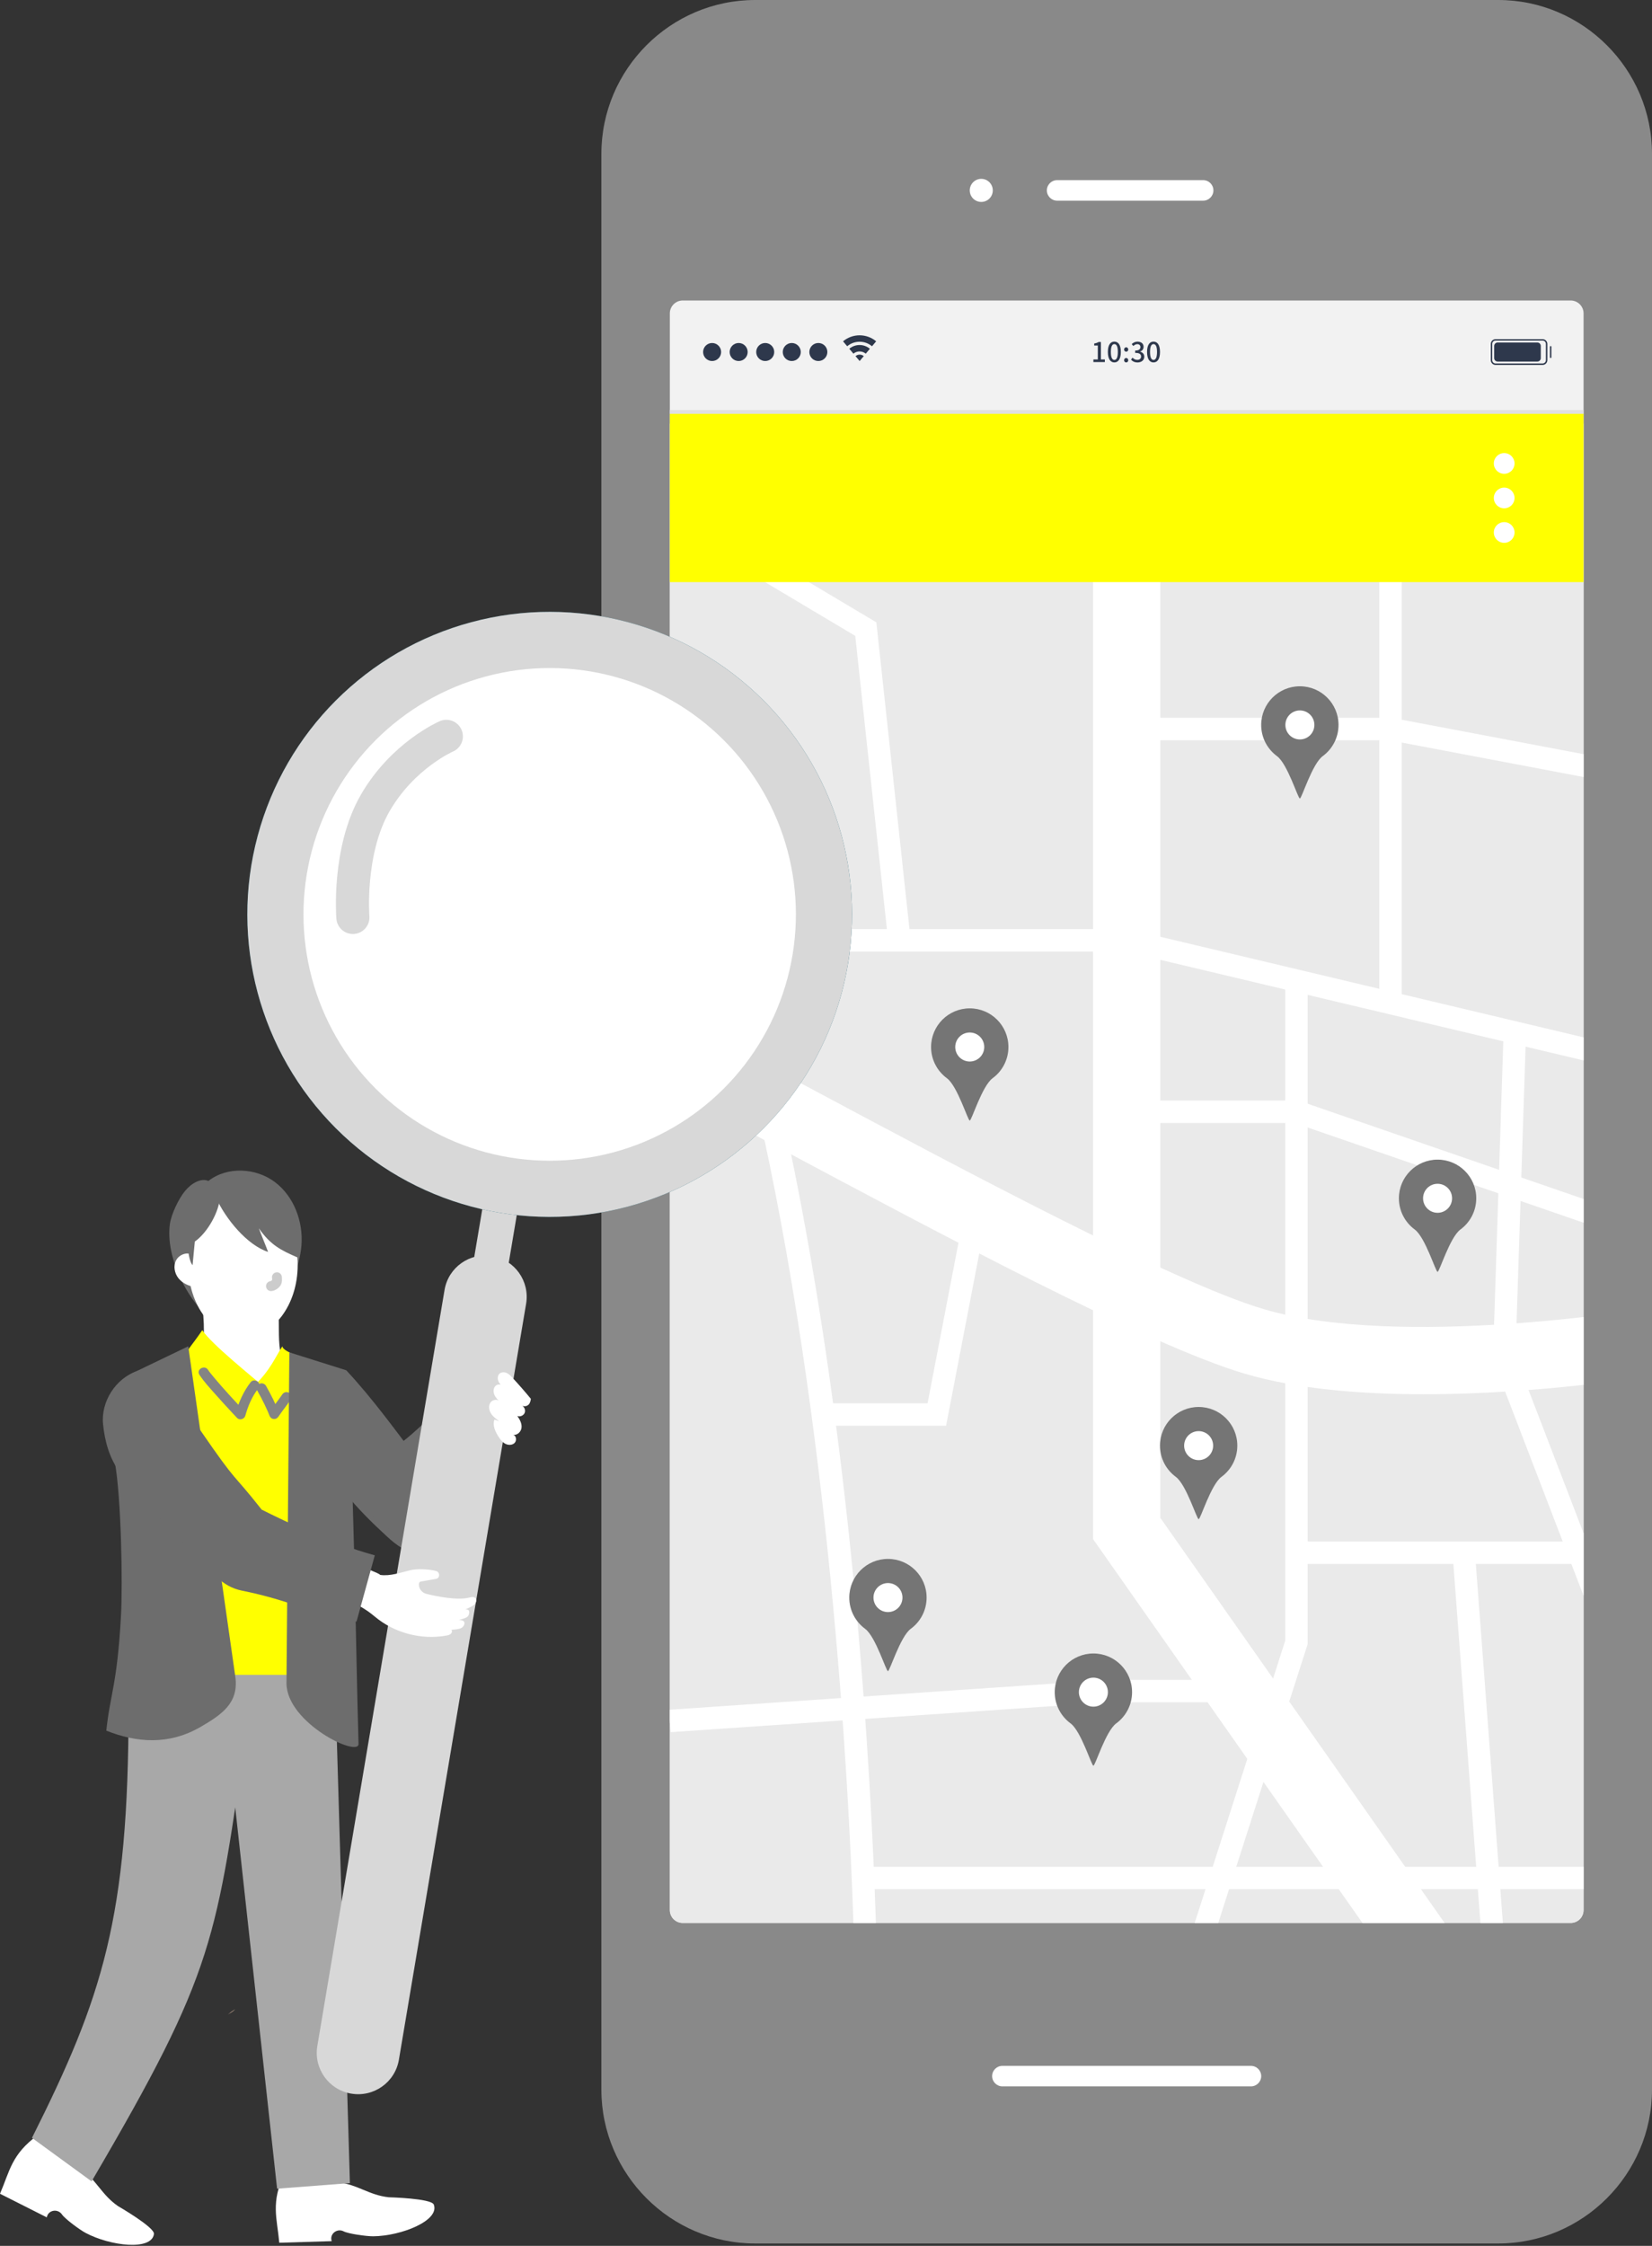 <?xml version="1.0" encoding="UTF-8"?>
<svg id="Icons" xmlns="http://www.w3.org/2000/svg" xmlns:xlink="http://www.w3.org/1999/xlink" viewBox="0 0 499 678">
  <rect x="0" y="0" width="499" height="678" fill="#333333" stroke="none"/>
  <defs>
    <style>
      .cls-1, .cls-2 {
        fill: none;
      }

      .cls-3 {
        fill: #6d6d6d;
      }

      .cls-4 {
        fill: #1a6478;
      }

      .cls-5 {
        fill: #eaeaea;
      }

      .cls-6 {
        fill: #ccc;
      }

      .cls-7 {
        fill: #757575;
      }

      .cls-8 {
        fill: #d8d8d8;
      }

      .cls-9 {
        fill: #848484;
      }

      .cls-10 {
        fill: #fff;
      }

      .cls-11 {
        fill: #ff0;
      }

      .cls-12 {
        fill: #ffd3b6;
      }

      .cls-13 {
        fill: #f2f2f2;
      }

      .cls-2 {
        stroke: #d8d8d8;
        stroke-linecap: round;
        stroke-linejoin: round;
        stroke-width: 10px;
      }

      .cls-14 {
        fill: #2e384c;
      }

      .cls-15 {
        fill: #a8a8a8;
      }

      .cls-16 {
        fill: #e0e0e0;
      }

      .cls-17 {
        clip-path: url(#clippath);
      }

      .cls-18 {
        fill: #898989;
      }
    </style>
    <clipPath id="clippath">
      <path class="cls-1" d="M202.33,576.63c0,2.14,1.75,3.89,3.88,3.89h268.23c2.14,0,3.88-1.75,3.88-3.89V127.89H202.33v448.74Z"/>
    </clipPath>
  </defs>
  <g>
    <path class="cls-18" d="M499,630.84c0,25.55-20.9,46.44-46.44,46.44h-224.47c-25.54,0-46.44-20.89-46.44-46.44V46.45c0-25.55,20.9-46.45,46.44-46.45h224.47c25.54,0,46.44,20.9,46.44,46.45v584.39Z"/>
    <g>
      <path class="cls-10" d="M366.52,57.48c0,1.7-1.39,3.1-3.09,3.1h-44.12c-1.71,0-3.1-1.4-3.1-3.1s1.39-3.1,3.1-3.1h44.12c1.7,0,3.09,1.39,3.09,3.1Z"/>
      <path class="cls-10" d="M299.88,57.48c0,1.92-1.55,3.48-3.48,3.48s-3.48-1.56-3.48-3.48,1.56-3.49,3.48-3.49,3.48,1.56,3.48,3.49Z"/>
    </g>
    <path class="cls-10" d="M380.96,626.75c0,1.71-1.39,3.1-3.1,3.1h-75.08c-1.71,0-3.1-1.39-3.1-3.1s1.39-3.09,3.1-3.09h75.08c1.71,0,3.1,1.39,3.1,3.09Z"/>
    <path class="cls-13" d="M206.22,90.72h268.22c2.14,0,3.89,1.74,3.89,3.89v482.02c0,2.15-1.74,3.89-3.89,3.89H206.22c-2.14,0-3.89-1.74-3.89-3.89V94.61c0-2.14,1.74-3.89,3.89-3.89Z"/>
    <rect class="cls-16" x="202.33" y="123.77" width="275.99" height="1.16"/>
    <g>
      <path class="cls-14" d="M330.27,108.52h1.33v-4.21h-1.09v-.6c.57-.1.97-.25,1.32-.46h.71v5.27h1.19v.78h-3.46v-.78Z"/>
      <path class="cls-14" d="M334.64,106.25c0-2.1.76-3.12,1.96-3.12s1.96,1.03,1.96,3.12-.77,3.16-1.96,3.16-1.96-1.05-1.96-3.16ZM337.65,106.25c0-1.74-.43-2.37-1.05-2.37s-1.05.63-1.05,2.37.43,2.41,1.05,2.41,1.05-.65,1.05-2.41Z"/>
      <path class="cls-14" d="M339.54,105.52c0-.39.28-.68.63-.68s.63.29.63.68-.28.65-.63.65-.63-.28-.63-.65ZM339.54,108.75c0-.39.28-.68.63-.68s.63.29.63.68-.28.66-.63.66-.63-.27-.63-.66Z"/>
      <path class="cls-14" d="M341.63,108.58l.46-.61c.35.37.81.67,1.43.67.68,0,1.15-.38,1.15-1,0-.68-.43-1.11-1.79-1.11v-.7c1.19,0,1.59-.45,1.59-1.06,0-.53-.35-.87-.93-.88-.47,0-.86.24-1.21.57l-.49-.59c.48-.43,1.04-.73,1.74-.73,1.08,0,1.85.56,1.85,1.56,0,.7-.4,1.19-1.04,1.43v.04c.7.17,1.25.7,1.25,1.51,0,1.09-.91,1.74-2.02,1.74-.96,0-1.57-.38-1.97-.83Z"/>
      <path class="cls-14" d="M346.48,106.25c0-2.1.77-3.12,1.95-3.12s1.96,1.03,1.96,3.12-.77,3.16-1.96,3.16-1.95-1.05-1.95-3.16ZM349.49,106.25c0-1.74-.44-2.37-1.06-2.37s-1.05.63-1.05,2.37.43,2.41,1.05,2.41,1.06-.65,1.06-2.41Z"/>
    </g>
    <g>
      <path class="cls-14" d="M212.38,106.27c0-1.5,1.22-2.72,2.72-2.72s2.72,1.22,2.72,2.72-1.22,2.72-2.72,2.72-2.72-1.21-2.72-2.72Z"/>
      <path class="cls-14" d="M220.4,106.27c0-1.5,1.22-2.72,2.72-2.72s2.72,1.22,2.72,2.72-1.22,2.72-2.72,2.72-2.72-1.21-2.72-2.72Z"/>
      <path class="cls-14" d="M228.42,106.27c0-1.5,1.21-2.72,2.72-2.72s2.72,1.22,2.72,2.72-1.22,2.72-2.72,2.72-2.72-1.21-2.72-2.72Z"/>
      <path class="cls-14" d="M236.44,106.27c0-1.5,1.22-2.72,2.72-2.72s2.72,1.22,2.72,2.72-1.22,2.72-2.72,2.72-2.72-1.21-2.72-2.72Z"/>
      <path class="cls-14" d="M244.47,106.27c0-1.5,1.21-2.72,2.72-2.72s2.72,1.22,2.72,2.72-1.21,2.72-2.72,2.72-2.72-1.21-2.72-2.72Z"/>
    </g>
    <g>
      <path class="cls-14" d="M465.95,102.39h-14.2c-.79,0-1.44.64-1.44,1.44v4.9c0,.79.65,1.44,1.44,1.44h14.2c.79,0,1.44-.65,1.44-1.44v-4.9c0-.8-.65-1.44-1.44-1.44ZM466.95,108.72c0,.55-.45,1.01-1.01,1.01h-14.2c-.55,0-1.01-.45-1.01-1.01v-4.9c0-.56.45-1.01,1.01-1.01h14.2c.56,0,1.01.45,1.01,1.01v4.9Z"/>
      <path class="cls-14" d="M464.36,103.4h-11.99c-.57,0-1.04.47-1.04,1.04v3.67c0,.58.47,1.04,1.04,1.04h11.99c.58,0,1.05-.46,1.05-1.04v-3.67c0-.58-.47-1.04-1.05-1.04Z"/>
      <path class="cls-14" d="M468.39,104.47c-.12,0-.22.1-.22.22v3.18c0,.12.1.21.22.21s.22-.09.22-.21v-3.18c0-.12-.1-.22-.22-.22Z"/>
    </g>
    <g>
      <path class="cls-1" d="M255.9,104.53l.64.76c1.8-1.51,4.42-1.51,6.22,0l.64-.76c-2.16-1.82-5.34-1.82-7.5,0Z"/>
      <path class="cls-1" d="M257.79,106.77l.62.74c.72-.6,1.77-.6,2.49,0l.62-.74c-1.08-.9-2.66-.9-3.73,0Z"/>
      <path class="cls-14" d="M254.65,103.04l1.25,1.49c2.16-1.82,5.34-1.82,7.5,0l1.25-1.49c-2.88-2.42-7.12-2.42-10,0Z"/>
      <path class="cls-14" d="M256.54,105.29l1.24,1.48c1.07-.9,2.65-.9,3.73,0l1.24-1.48c-1.8-1.51-4.42-1.51-6.22,0Z"/>
      <path class="cls-14" d="M258.41,107.51l1.25,1.48,1.25-1.48c-.72-.6-1.77-.6-2.49,0Z"/>
    </g>
    <g>
      <path class="cls-5" d="M202.33,576.63c0,2.14,1.75,3.89,3.88,3.89h268.23c2.14,0,3.88-1.75,3.88-3.89V127.89H202.33v448.74Z"/>
      <g class="cls-17">
        <g>
          <polygon class="cls-10" points="425.92 601 330.17 464.64 330.17 169.61 350.49 169.61 350.49 458.22 442.54 589.33 425.92 601"/>
          <path class="cls-10" d="M430.04,420.91c-18.8,0-38.22-1.54-54-6.19-29.1-8.58-92.71-42.55-139.16-67.36-20.42-10.91-41.53-22.18-45.44-23.44.4.13.72.17.96.2l2.77-20.13c4.25.59,10.95,3.91,51.27,25.45,43.1,23.02,108.23,57.81,135.33,65.79,41.23,12.15,115.47-.15,116.22-.27l3.38,20.03c-2.11.36-35.63,5.92-71.35,5.92Z"/>
          <path class="cls-10" d="M258.14,595.2c-.03-3.55-4.64-355.84-113.69-431.84l3.87-5.56c47.14,32.85,81.08,116.56,100.89,248.78,14.68,98.01,15.69,187.66,15.7,188.55l-6.77.07Z"/>
          <polygon class="cls-10" points="498.92 325.02 339.93 287.26 181.38 287.26 181.38 280.48 340.72 280.48 341.11 280.58 500.48 318.43 498.92 325.02"/>
          <rect class="cls-10" x="416.63" y="163.7" width="6.77" height="139.09"/>
          <polygon class="cls-10" points="488.91 236.58 419.7 223.47 346.75 223.47 346.75 216.7 420.33 216.7 490.17 229.92 488.91 236.58"/>
          <polygon class="cls-10" points="362.95 596.2 356.5 594.13 388.21 495.3 388.21 296.05 394.98 296.05 394.98 496.36 362.95 596.2"/>
          <polygon class="cls-10" points="488.44 372.61 391.03 339.01 340.33 339.01 340.33 332.23 392.17 332.23 490.64 366.21 488.44 372.61"/>
          <polygon class="cls-10" points="486.38 502.69 450.95 410.5 450.97 409.82 454.1 313.94 460.87 314.16 457.76 409.35 492.7 500.26 486.38 502.69"/>
          <polygon class="cls-10" points="202.56 522.92 202.1 516.16 334.89 507.12 374.79 507.12 374.79 513.89 335.01 513.89 202.56 522.92"/>
          <rect class="cls-10" x="261.52" y="563.56" width="228.02" height="6.77"/>
          <rect class="cls-10" x="391.6" y="465.36" width="85.36" height="6.77"/>
          <rect class="cls-10" x="443.29" y="468.57" width="6.77" height="121.12" transform="translate(-38.49 35.05) rotate(-4.31)"/>
          <polygon class="cls-10" points="285.77 430.42 248.68 430.42 248.68 423.64 280.18 423.64 291.33 365.75 297.98 367.03 285.77 430.42"/>
          <polygon class="cls-10" points="268.3 284.23 258.34 191.97 215.77 166.61 219.24 160.8 264.71 187.88 275.04 283.51 268.3 284.23"/>
        </g>
      </g>
    </g>
    <rect class="cls-11" x="202.33" y="124.93" width="275.99" height="50.8"/>
    <g>
      <path class="cls-10" d="M457.48,139.91c0,1.73-1.4,3.13-3.13,3.13s-3.13-1.4-3.13-3.13,1.4-3.13,3.13-3.13,3.13,1.4,3.13,3.13Z"/>
      <path class="cls-10" d="M457.48,150.33c0,1.73-1.4,3.13-3.13,3.13s-3.13-1.4-3.13-3.13,1.4-3.13,3.13-3.13,3.13,1.4,3.13,3.13Z"/>
      <path class="cls-10" d="M457.48,160.75c0,1.73-1.4,3.13-3.13,3.13s-3.13-1.4-3.13-3.13,1.4-3.13,3.13-3.13,3.13,1.4,3.13,3.13Z"/>
    </g>
    <g>
      <path class="cls-7" d="M304.6,316.08c0-6.45-5.23-11.67-11.68-11.67s-11.68,5.23-11.68,11.67c0,3.88,1.89,7.31,4.8,9.44,0,0,0,0,0,0,3.19,2.38,6.3,12.76,6.88,12.76s3.69-10.38,6.88-12.76c0,0,0,0,0,0,2.91-2.12,4.8-5.56,4.8-9.44Z"/>
      <path class="cls-10" d="M297.3,316.08c0,2.42-1.96,4.38-4.38,4.38s-4.38-1.96-4.38-4.38,1.96-4.38,4.38-4.38,4.38,1.96,4.38,4.38Z"/>
    </g>
    <g>
      <path class="cls-7" d="M279.89,482.29c0-6.45-5.23-11.67-11.68-11.67s-11.68,5.23-11.68,11.67c0,3.88,1.89,7.31,4.8,9.44,0,0,0,0,0,0,3.19,2.38,6.3,12.76,6.88,12.76s3.69-10.38,6.88-12.76c0,0,0,0,0,0,2.91-2.12,4.8-5.56,4.8-9.44Z"/>
      <path class="cls-10" d="M272.6,482.29c0,2.42-1.96,4.38-4.38,4.38s-4.38-1.96-4.38-4.38,1.96-4.38,4.38-4.38,4.38,1.96,4.38,4.38Z"/>
    </g>
    <g>
      <path class="cls-7" d="M341.95,510.84c0-6.45-5.23-11.67-11.68-11.67s-11.68,5.23-11.68,11.67c0,3.88,1.89,7.31,4.8,9.44,0,0,0,0,0,0,3.19,2.38,6.3,12.76,6.88,12.76s3.69-10.38,6.88-12.76c0,0,0,0,0,0,2.91-2.12,4.8-5.56,4.8-9.44Z"/>
      <path class="cls-10" d="M334.65,510.84c0,2.42-1.96,4.38-4.38,4.38s-4.38-1.96-4.38-4.38,1.96-4.38,4.38-4.38,4.38,1.96,4.38,4.38Z"/>
    </g>
    <g>
      <path class="cls-7" d="M373.74,436.42c0-6.45-5.23-11.67-11.68-11.67s-11.68,5.23-11.68,11.67c0,3.88,1.89,7.31,4.8,9.44,0,0,0,0,0,0,3.19,2.38,6.3,12.76,6.88,12.76s3.69-10.38,6.88-12.76c0,0,0,0,0,0,2.91-2.12,4.8-5.56,4.8-9.44Z"/>
      <path class="cls-10" d="M366.44,436.42c0,2.42-1.96,4.38-4.38,4.38s-4.38-1.96-4.38-4.38,1.96-4.38,4.38-4.38,4.38,1.96,4.38,4.38Z"/>
    </g>
    <g>
      <path class="cls-7" d="M445.91,361.75c0-6.45-5.23-11.67-11.68-11.67s-11.68,5.23-11.68,11.67c0,3.88,1.89,7.31,4.8,9.44,0,0,0,0,0,0,3.19,2.38,6.3,12.76,6.88,12.76s3.69-10.38,6.88-12.76c0,0,0,0,0,0,2.91-2.12,4.8-5.56,4.8-9.44Z"/>
      <path class="cls-10" d="M438.61,361.75c0,2.42-1.96,4.38-4.38,4.38s-4.38-1.96-4.38-4.38,1.96-4.38,4.38-4.38,4.38,1.96,4.38,4.38Z"/>
    </g>
    <g>
      <path class="cls-7" d="M404.31,218.85c0-6.45-5.23-11.67-11.68-11.67s-11.68,5.23-11.68,11.67c0,3.88,1.89,7.31,4.8,9.44,0,0,0,0,0,0,3.19,2.38,6.3,12.76,6.88,12.76s3.69-10.38,6.88-12.76c0,0,0,0,0,0,2.91-2.12,4.8-5.56,4.8-9.44Z"/>
      <path class="cls-10" d="M397.02,218.85c0,2.42-1.96,4.38-4.38,4.38s-4.38-1.96-4.38-4.38,1.96-4.38,4.38-4.38,4.38,1.96,4.38,4.38Z"/>
    </g>
  </g>
  <g>
    <path class="cls-10" d="M85.95,656.02c-4.24,8.93-2.27,13.55-1.59,21.04l15.83-.48c-.03-.08-.05-.17-.07-.27-.47-2.07,1.8-3.67,3.68-2.69,1.44.75,6.97,1.51,8.94,1.49,8.46-.08,20.14-4.75,18.29-9.57-.73-1.89-13.61-2.21-13.61-2.21-6.1-.68-9.31-3.85-15.41-4.53-8.44-.94-13.09-9.01-16.05-2.78Z"/>
    <path class="cls-10" d="M11.44,644.54c-7.99,5.82-8.46,10.82-11.44,17.73l14.14,7.13c.02-.09.04-.18.06-.27.58-2.04,3.33-2.36,4.52-.61.91,1.35,5.4,4.65,7.14,5.57,7.47,3.97,19.97,5.44,20.64.32.26-2.01-10.9-8.44-10.9-8.44-5.04-3.51-6.35-7.83-11.39-11.33-6.97-4.85-7.21-14.16-12.78-10.11Z"/>
    <path class="cls-3" d="M62.95,356.52c5.66-4.44,14.33-4,20.08.33,5.75,4.33,8.58,11.9,8.03,19.08-.55,7.18-4.17,13.9-9.17,19.08-7.09-.28-14.19-.21-21.28.21-4.72-5.03-10.53-16.02-9.31-25.58.39-3.03,2.65-7.74,4.59-10.1,1.94-2.36,4.88-4,7.05-3.02Z"/>
    <path class="cls-10" d="M84.02,394.89c.43,5.17-.04,8.4.56,12.69.6,4.28,4.47,8.02,9.58,8.72-12.53,3.01-25.97,3.43-38.92,2.08,4.03-1.74,5.35-5.92,5.86-9.65.82-6.04.61-12.17-.64-18.15,8.31.43,16.77,1.3,23.57,4.31Z"/>
    <ellipse class="cls-10" cx="73.39" cy="381.92" rx="16.53" ry="21.82"/>
    <path class="cls-10" d="M58.07,378.76c-1.7-.89-3.99.03-4.88,1.72-.89,1.7-.49,3.89.7,5.39,1.19,1.5,3.05,2.36,4.95,2.66-.52-3.18-.7-6.42-.77-9.78Z"/>
    <path class="cls-3" d="M65.07,361.22c3.13,6.97,9.7,14.7,15.9,16.72-.56-1.56-2.22-5.57-2.78-7.13,3.51,5.05,6.68,6.64,11.73,8.83.65-7.83-.9-13.69-6.04-18.26-5.14-4.57-12.27-5.39-18.81-.16Z"/>
    <path class="cls-3" d="M66.49,361.02c-.2,4.72-3.78,11.08-7.65,13.8.09-.74-.39,4.1-.67,7.11-1.07-1.09-1.43-4.91-1.56-6.43s.1-3.05.39-4.55c.5-2.63,1.18-5.31,2.82-7.43s4.45-3.52,6.67-2.5Z"/>
    <path class="cls-15" d="M27.67,658.53c37.62-64.11,37.56-72.69,47.03-137.86l-35.87-5.13c0,63.28-7.84,87.38-29.17,129.86l18.01,13.13Z"/>
    <polygon class="cls-15" points="105.69 659.06 101.55 518.72 68.32 520.77 83.7 660.74 105.69 659.06"/>
    <polygon class="cls-15" points="99.77 526.28 99.77 495.06 41.89 495.06 41.73 528.87 99.77 526.28"/>
    <path class="cls-6" d="M82.17,385.56c0,.37.05.75,0,1.12l.05-.4c-.02.13-.05.26-.1.38l.15-.36c-.05.11-.11.2-.18.3l.23-.3c-.12.15-.26.28-.41.4l.3-.23c-.19.14-.38.25-.6.35l.36-.15c-.16.07-.33.12-.51.15-.35.06-.73.4-.9.69-.19.32-.27.8-.15,1.16s.34.71.69.9l.36.15c.27.07.53.07.8,0,.42-.07.85-.25,1.21-.47.49-.3.88-.67,1.21-1.12s.45-1.01.49-1.55c.02-.33-.02-.66-.02-.99,0-.38-.17-.79-.44-1.06s-.69-.46-1.06-.44-.79.14-1.06.44-.44.65-.44,1.06h0Z"/>
    <polygon class="cls-11" points="100.41 505.62 94.06 414.22 77.98 419.46 57.54 414.22 42.17 505.62 100.41 505.62"/>
    <path class="cls-11" d="M81.41,420.15c-5.72-4.99-17.39-14.23-20.31-18.59-2.57,3.83-7.48,9.95-10.04,13.78,5.77,3.2,17.98,9.91,22.95,14.25,2.31-2.82,4.93-6.7,7.4-9.44Z"/>
    <path class="cls-11" d="M85.29,406.43c-1.96,2.95-3.69,7.34-8.44,11.8,4.05,2.91,5.25,6.65,9.3,9.56,3.36-5.07,6.71-10.14,10.07-15.21-2.86-2.36-10.78-4.25-10.92-6.14Z"/>
    <path class="cls-9" d="M77.75,419.87c.76,1.34,1.47,2.7,2.14,4.08.32.65.62,1.3.91,1.96.07.15.13.3.2.45.03.06.05.13.08.19-.16-.35-.05-.12-.02-.04.11.26.21.52.31.79.21.57.62.99,1.25,1.07s1.15-.21,1.49-.72c1.19-1.75,2.53-3.4,3.72-5.15.44-.65.15-1.69-.54-2.05-.76-.4-1.58-.16-2.05.54-1.19,1.75-2.53,3.4-3.72,5.15l2.74.36c-1.04-2.82-2.45-5.54-3.93-8.15-.39-.68-1.38-.97-2.05-.54s-.95,1.32-.54,2.05h0Z"/>
    <path class="cls-9" d="M75.79,417.17c-2.15,2.73-3.66,6.06-4.59,9.4l2.51-.66c-3.03-3.21-6.03-6.46-8.88-9.84-.42-.5-.84-1.01-1.25-1.52-.05-.06-.1-.13-.15-.19.07.09.12.16.02.03-.08-.1-.15-.2-.23-.3-.13-.18-.27-.37-.39-.56-1.05-1.61-3.65-.11-2.59,1.51,1.36,2.08,3.11,3.95,4.75,5.8,1.77,2,3.58,3.97,5.4,5.92.4.43.8.85,1.2,1.28.78.83,2.21.4,2.51-.66.78-2.81,2-5.77,3.82-8.08.5-.64.62-1.5,0-2.12-.52-.52-1.62-.64-2.12,0h0Z"/>
    <path class="cls-3" d="M87.4,408.26l-.87,99.91c.09,12.04,21.91,22.5,21.77,18.28-.79-25.39-1.58-92.55-3.72-112.78-4.98-1.55-17.19-5.41-17.19-5.41Z"/>
    <path class="cls-3" d="M56.86,406.43l14.29,100.25c.78,7.48-4.08,10.9-10.59,14.67-9.63,5.57-19.31,4.73-28.45,1.12,1.15-11.02,3.27-13.75,4.43-34.58.55-9.83.08-35.95-1.87-46.57-1.21-6.63,2.17-24.78,4.91-26.58l17.28-8.3Z"/>
    <path class="cls-3" d="M104.59,413.67c8.22,8.84,14.72,17.96,22.04,27.55,3.82,5.01,7.67,10.54,7.85,16.84.13,4.72-2.69,10-7.38,10.62-3.91.52-7.42-2.26-10.32-4.93-4.47-4.11-8.79-8.39-12.6-13.12-2.45-12.09-1.61-24.47.41-36.96Z"/>
    <path class="cls-3" d="M116.1,439.23c9.33-6.18,17.37-14.29,23.49-23.66,2.81,2.74,5.66,5.52,7.77,8.83,2.11,3.31,3.45,7.27,2.95,11.17-.38,2.97-1.8,5.7-3.4,8.22-3.05,4.79-6.89,9.07-11.31,12.63-3.25,2.61-6.93,4.88-11.04,5.59-4.11.71-8.71-.38-11.42-3.55-2.34-2.75-2.95-6.72-2.03-10.21s2.44-7.31,5.01-9.02Z"/>
    <path class="cls-8" d="M120.49,621.81l38.43-228.24c1.14-6.8-3.44-13.24-10.24-14.38h-.02c-6.8-1.15-13.24,3.44-14.38,10.23l-38.43,228.24c-1.14,6.8,3.44,13.24,10.24,14.38h.02c6.8,1.15,13.24-3.44,14.38-10.23Z"/>
    <rect class="cls-8" x="144.51" y="353.74" width="10.57" height="37.48" transform="translate(63.93 -19.7) rotate(9.56)"/>
    <path class="cls-10" d="M160.36,422.3c-1.79-2.18-3.64-4.3-5.56-6.37-.51-.55-1.05-1.12-1.74-1.43-.69-.32-1.56-.33-2.14.16-.64.55-.7,1.56-.37,2.33.33.77.97,1.37,1.59,1.94-.19-.97-1.63-1.27-2.38-.62-.75.65-.82,1.84-.43,2.75.39.91,1.13,1.62,1.86,2.29-.55-1.04-2.25-.97-2.97-.04-.72.93-.57,2.31.04,3.32.61,1.01,1.59,1.73,2.54,2.42-.48-.16-.97-.32-1.45-.49-.63,1.65.19,3.48,1.13,4.99.55.88,1.17,1.75,2.06,2.26.9.51,2.14.54,2.88-.18.74-.72.55-2.24-.45-2.53,1.22.34,2.45-.87,2.57-2.13.12-1.26-.54-2.47-1.28-3.5.83.33,1.9-.12,2.23-.96.33-.83-.12-1.9-.96-2.23.67.42,1.62.3,2.17-.27.54-.57.62-1.53.65-1.71Z"/>
    <circle class="cls-4" cx="166.04" cy="276.04" r="91.33" transform="translate(-146.56 198.26) rotate(-45)"/>
    <circle class="cls-8" cx="166.04" cy="276.04" r="91.33" transform="translate(-146.56 198.26) rotate(-45)"/>
    <circle class="cls-10" cx="166.04" cy="276.04" r="74.37" transform="translate(-146.56 198.26) rotate(-45)"/>
    <path class="cls-2" d="M134.82,222.3s-13.17,5.68-21.51,20.16c-8.33,14.48-6.72,34.5-6.72,34.5"/>
    <path class="cls-12" d="M68.83,608.15c.73-.56,1.46-1.11,2.19-1.57-.35.35-.7.7-2.19,1.57Z"/>
    <path class="cls-10" d="M114.84,475.45c3.09.43,6.15-.73,9.19-1.44,2.08-.49,5.68-.29,7.7.26,1.13.31,1.26,1.87.18,2.34l-4.9.85c-.34.11-.46.45-.47.87-.03,1.36.97,2.53,2.29,2.85,3.02.74,9.35,2.05,12.95,1.1.62-.16,1.34-.34,1.81.2.25.29.31.72.2,1.09-.23.79-.94,1.21-1.63,1.55-4.11,2.04-2.97,1.03-2.97,1.03,0,0,1.83-.58,2.33-.07.36.37.23,1.14-.01,1.59-.38.7-1.4.95-2.13,1.17-3.8,1.14-5.66.74-5.66.74,0,0,3.77-.76,5.55-.48,1.84.29.87,2.09-.08,2.46-1.86.73-5.57.35-5.57.35,0,0-.02-.21,1.85-.21.3,0,.61.05.83.25.35.32.24.93-.1,1.26-.34.33-.83.44-1.29.53-7.6,1.41-15.79-.75-21.71-5.72-2.88-2.42-5.88-4.11-9.48-5.18l5.6-10.37c.91,1.19,4.69,2.18,5.53,2.97Z"/>
    <path class="cls-3" d="M60.46,431.7c11.78,17.11,9.06,11.97,18.58,24.04,7.25,3.63,20.45,10.01,34.17,13.8l-5.52,20.01c-15.18-2.82-19.45-6.29-34.64-9.36-2.89-.58-5.52-2.03-7.57-4.15-9.74-10.05-20.66-20.17-29.11-31.32-3.24-4.28-4.7-9.42-5.24-14.75-.69-6.82,3.79-13.83,10.27-16.06,6.48-2.23,15.24,10.29,19.06,17.78Z"/>
  </g>
</svg>